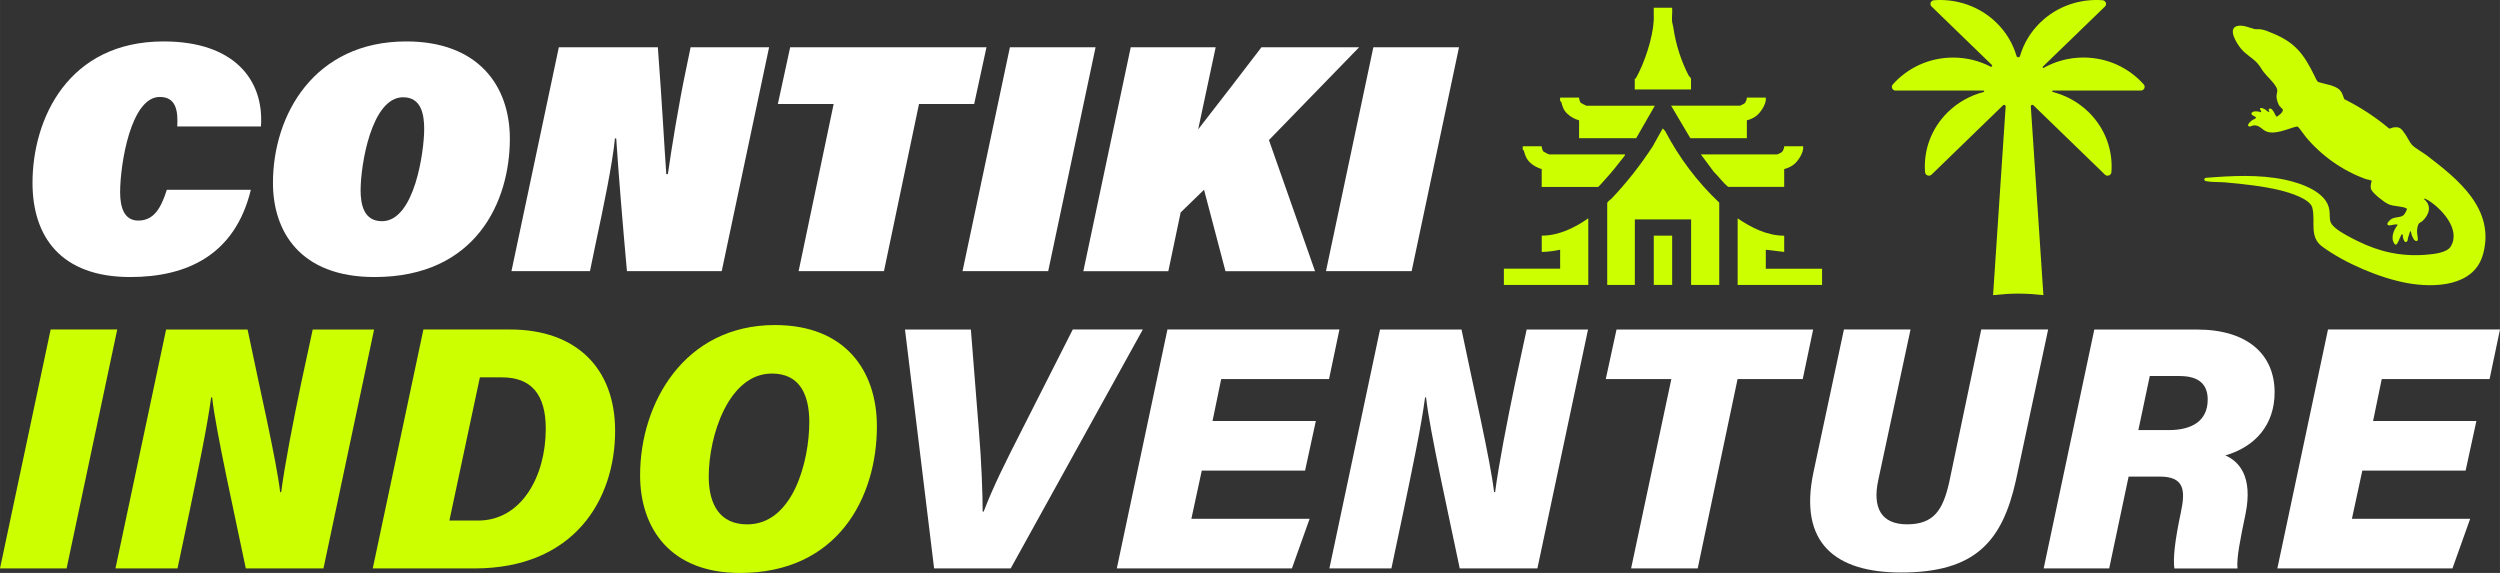 <?xml version="1.0" encoding="UTF-8"?><svg id="a" xmlns="http://www.w3.org/2000/svg" width="198.4mm" height="45.47mm" viewBox="0 0 562.38 128.89"><rect x="0" y="0" width="562.38" height="128.89" fill="#333333" stroke="none"/><g id="b"><path d="M380.42,17.75c0-.23-.44-.56-.52-.7-1.73-3.31-2.95-7.14-3.48-10.88-.07-.47-.24-1.01-.27-1.19-.13-.97.11-2.23,0-3.24h-4.14c-.04.95.05,1.92,0,2.87-.2,3.91-2.07,9.55-4.02,13-.07.12-.25.07-.25.08v2.44h12.66v-2.38h.02Z" fill="#cf0"/><path d="M374.58,29.47l-.55-.58-2.26,4.05c-2.7,4.16-5.81,8.11-9.24,11.73-.28.3-.76.5-.98.97v18.45h6.21v-14.74h12.66v14.74h6.33v-18.51c-4.91-4.61-9.06-10.15-12.17-16.11h0Z" fill="#cf0"/><path d="M397.22,60.44v-4.26l4.14.49v-3.65c-3.84,0-7.38-1.79-10.47-3.9v14.98h18.99v-3.65h-12.66Z" fill="#cf0"/><path d="M346.82,56.67c1.4,0,2.78-.22,4.14-.49v4.26h-12.66v3.65h18.99v-14.98c-3.09,2.14-6.61,3.89-10.47,3.9v3.65h0Z" fill="#cf0"/><path d="M365.57,34.74h-17.11c-.07,0-1.17-.57-1.25-.64-.18-.18-.43-.9-.4-1.19h-4.26c.03.24-.05.54,0,.77.02.09.2.08.23.18.32,1.1.54,1.87,1.41,2.71.69.67,1.69,1.22,2.62,1.46v4.02h12.72c.52-.49.97-1.06,1.46-1.59,1.52-1.65,2.94-3.41,4.3-5.19.12-.16.29-.32.27-.53h.01Z" fill="#cf0"/><path d="M401.36,38.03c.75-.17,1.67-.61,2.25-1.1.87-.73,1.86-2.25,2-3.36.03-.22.02-.44.01-.66h-4.26c.04.37-.29,1.11-.55,1.33-.06.05-.91.49-.97.49h-17.23l2.92,3.93c1.12,1.06,2,2.41,3.23,3.38h12.6v-4.02h0Z" fill="#cf0"/><path d="M350.96,22.72c.02.09.2.08.23.18.36,1.22.5,1.88,1.47,2.77.69.64,1.65,1.16,2.56,1.4v4.02h12.84l4.2-7.31h-15.4c-.07,0-1.17-.57-1.25-.64-.18-.18-.43-.9-.4-1.19h-4.26c.03.24-.05.54,0,.77h0Z" fill="#cf0"/><path d="M380.24,31.09h12.72v-4.02c.75-.17,1.67-.61,2.25-1.1.87-.73,1.86-2.25,2-3.36.03-.22.02-.44.01-.66h-4.26c.04.37-.29,1.11-.55,1.33-.06.05-.91.49-.97.49h-15.52l4.32,7.31h0Z" fill="#cf0"/><rect x="372.02" y="53.01" width="4.14" height="11.08" fill="#cf0"/><path d="M558.6,57.09c2.68-10.05-5.56-16.7-12.68-22.12-.93-.71-2.57-1.6-3.32-2.36-.47-.48-1.05-1.73-1.49-2.36-.92-1.3-1.22-1.89-2.94-1.53-.26.06-.51.3-.77.16-3.06-2.58-6.46-4.78-10.04-6.57-.3-.69-.43-1.42-.96-2-1.05-1.15-3.51-1.37-4.96-1.89-.36-.35-.53-.84-.74-1.27-2.41-4.89-4.27-7.54-9.48-9.67-.99-.4-1.68-.75-2.77-.9-.37-.05-.94.04-1.27-.04-1.15-.27-2.31-.88-3.55-.75-2.87.29-.43,4.07.52,5.2,1.08,1.28,2.49,1.99,3.59,3.16.59.62.97,1.4,1.5,2.08.89,1.13,1.97,2,2.75,3.27.58.94.11,1.33.12,2.25,0,.59.34,1.64.68,2.11.13.18.72.69.74.78.12.58-.92,1.39-1.4,1.62-.22-.04-.81-1.94-1.53-1.85-.33.11-.36.43-.08.63-.19.42-.73-.3-1.05-.47-.7-.4-1.51-.46-.81.43l-.06.28c-.48-.27-2.03-.45-2.13.28.05.54.81.46,1.06.96-.28.28-.66.34-.99.59-.36.27-1.38,1.23-.46,1.36.18.02.64-.26.94-.27,1.29-.05,1.73.89,2.73,1.34,1.93.87,4.9-.58,6.83-1.06.14-.04.26,0,.38.07.17.09,1.46,1.92,1.75,2.27,3.53,4.23,8.25,7.57,13.45,9.45.44.16.96.14,1.37.42-.2.53-.37,1.42-.11,1.96.46.94,2.89,2.84,3.86,3.28,1.24.56,2.85.37,4.1.95.23.21-.43,1.23-.62,1.44-.53.61-1.8.48-2.56.82-.52.23-1.79,1.36-.78,1.57.29.06,1.8-.47,1.94-.11-.95,1.18-1.7,3.09-.61,4.38.07.04.15.06.23.05.39-.05.91-1.71,1.15-2.11.07-.12.1-.21.26-.23.22.22.09.47.17.77.09.35.37,1.32.88.88.24-.21.15-.49.23-.75.17-.54.33-1.08.5-1.61.26.11.21.45.29.69.19.53.61,1.83,1.34,1.49.25-.26-.08-1.51-.08-1.97,0-.61.08-1.47.47-1.95.12-.14.52-.31.72-.49,1.55-1.42,2.2-3.45.39-4.94-.15-.35.79.15.86.2,3.07,1.89,7.46,6.6,5.14,10.44-.88,1.45-3.93,1.72-5.49,1.85-5.57.46-10.48-.61-15.5-3.09-1.49-.73-3.58-1.81-4.85-2.83-1.77-1.42-1.22-2.11-1.45-4.04-.5-4.18-6.45-6.15-9.97-6.9-5.81-1.24-12.01-.9-17.88-.43-.24.07-.4.35-.23.56.11.14.26.16.42.2,1.08.23,3,.15,4.2.26,4.07.36,8.63.84,12.59,1.83,1.84.46,6.52,1.86,7.02,3.85.78,3.08-.78,6.55,2.23,8.76,5.09,3.73,12.86,7.05,19.06,8.2,6.1,1.12,15.16.84,17.12-6.51h0l.03-.07Z" fill="#cf0"/><path d="M26.37,74.12l-11.39,53.74H0l11.39-53.74s14.98,0,14.98,0Z" fill="#cf0"/><path d="M25.97,127.87l11.39-53.74h18.33c2.73,13.26,6.47,29.25,7.33,36.58h.23c.78-6.08,2.73-16.07,4.52-24.65l2.57-11.93h13.81l-11.39,53.74h-17.47c-2.26-10.92-6.86-31.51-7.57-38.46h-.23c-.86,6.55-2.96,16.46-4.91,25.9l-2.65,12.56s-13.96,0-13.96,0Z" fill="#cf0"/><path d="M95.24,74.12h19.5c14.98,0,23.63,8.81,23.63,22.78,0,15.52-9.21,30.97-31.67,30.97h-22.85l11.39-53.74h0ZM101.09,117.1h6.47c9.67,0,15.21-9.83,15.21-20.67,0-7.8-3.35-11.54-9.83-11.54h-4.99l-6.86,32.21Z" fill="#cf0"/><path d="M197.26,95.89c0,16.07-8.81,33-30.81,33-15.68,0-22.46-10.06-22.46-22,0-16.15,9.91-33.77,30.34-33.77,15.83,0,22.93,10.3,22.93,22.78h0ZM159.43,107.2c0,6.4,2.57,10.76,8.66,10.76,10.3,0,13.96-14.2,13.96-23.01,0-6.01-2.03-10.92-8.42-10.92-9.67,0-14.2,13.88-14.2,23.17h0Z" fill="#cf0"/><path d="M210.13,127.87l-6.55-53.74h14.82l1.79,22.62c.62,7.33.86,14.59.86,18.33h.23c2.11-5.54,4.76-10.84,8.5-18.18l11.54-22.78h15.76l-29.72,53.74h-17.24.01Z" fill="#fff"/><path d="M293.59,105.87h-23.25l-2.34,10.84h26.6l-3.98,11.15h-39.39l11.39-53.74h38.69l-2.34,11.15h-24.26l-1.95,9.44h23.24l-2.42,11.15h.01Z" fill="#fff"/><path d="M299.05,127.87l11.39-53.74h18.33c2.73,13.26,6.47,29.25,7.33,36.58h.23c.78-6.08,2.73-16.07,4.52-24.65l2.57-11.93h13.81l-11.39,53.74h-17.47c-2.26-10.92-6.86-31.51-7.57-38.46h-.23c-.86,6.55-2.96,16.46-4.92,25.9l-2.65,12.56h-13.96.01Z" fill="#fff"/><path d="M375.96,85.28h-14.74l2.42-11.15h44.23l-2.34,11.15h-14.66l-8.97,42.59h-14.98l9.05-42.59h-.01Z" fill="#fff"/><path d="M429.78,74.12l-7.25,33.85c-1.4,6.4.78,9.98,6.47,9.98,6.08,0,8.04-3.28,9.44-9.28l7.25-34.56h15.05l-7.25,33.93c-3.04,13.65-9.05,20.75-25.82,20.75-14.82,0-23.09-6.63-19.73-22.54l6.86-32.14h14.98Z" fill="#fff"/><path d="M478.84,107.2l-4.37,20.67h-14.74l11.39-53.74h23.09c11.47,0,17.47,5.69,17.47,14.12,0,7.33-4.37,12.25-11.08,14.2,2.88,1.25,6.32,4.52,4.52,13.26-1.17,5.62-2.03,9.83-1.79,12.17h-14.2c-.31-2.34.08-6.08,1.48-12.71,1.09-5.07.62-7.96-4.76-7.96h-7.02,0ZM481.02,96.75h6.87c5.15,0,8.74-2.03,8.74-6.86,0-3.2-1.72-5.3-6.32-5.3h-6.71l-2.57,12.17h0Z" fill="#fff"/><path d="M554.65,105.87h-23.24l-2.34,10.84h26.6l-3.98,11.15h-39.39l11.39-53.74h38.69l-2.34,11.15h-24.26l-1.95,9.44h23.24l-2.42,11.15h0Z" fill="#fff"/><path d="M56.43,42.68c-3.58,14.75-14.45,19.64-27.15,19.64-15.62,0-21.97-9.12-21.97-21.17,0-14.45,8.03-31.83,29.49-31.83,15.91,0,22.63,8.69,21.9,19.13h-18.83c.22-3.72-.37-6.64-3.94-6.64-6.5,0-8.91,15.11-8.91,21.46,0,3.58,1.02,6.35,4.09,6.35,3.65,0,5.18-3.07,6.42-6.93h18.91-.01Z" fill="#fff"/><path d="M114.69,31.22c0,14.02-7.52,31.1-30.44,31.1-16.79,0-22.85-10.29-22.85-21.17,0-15.33,9.27-31.83,30-31.83,16.06,0,23.29,9.86,23.29,21.9ZM81.11,42.68c0,3.5.8,7.08,4.82,7.08,7.37,0,9.49-15.84,9.49-20.73,0-3.14-.58-7.15-4.74-7.15-7.15,0-9.56,15.33-9.56,20.8h-.01Z" fill="#fff"/><path d="M115.05,61l10.66-50.37h22.27c1.02,13.58,1.39,21.32,1.9,28.54h.36c.8-5.69,2.48-15.99,4.09-23.58l1.02-4.96h17.66l-10.66,50.37h-21.32c-.88-9.71-1.9-21.9-2.41-29.86h-.29c-.58,5.91-2.55,15.26-4.38,23.87l-1.24,5.99h-17.66,0Z" fill="#fff"/><path d="M187.54,23.4h-12.56l2.77-12.77h44.16l-2.77,12.77h-12.41l-7.88,37.59h-19.2l7.88-37.59h0Z" fill="#fff"/><path d="M246.45,10.63l-10.66,50.37h-19.27l10.66-50.37s19.27,0,19.27,0Z" fill="#fff"/><path d="M254.34,10.63h19.13l-3.94,18.47c4.6-5.91,10.07-12.99,14.24-18.47h21.97l-20.29,20.88,10.37,29.49h-20.15l-4.82-18.32-5.26,5.11-2.77,13.21h-19.12l10.66-50.37h-.02Z" fill="#fff"/><path d="M328.21,10.63l-10.66,50.37h-19.27l10.66-50.37s19.27,0,19.27,0Z" fill="#fff"/><path d="M426.43,20.37h19.76c.2,0,.24.26.05.32-2.94.76-5.71,2.25-8.01,4.48-3.84,3.72-5.56,8.71-5.18,13.57.05.71.95,1.04,1.46.54l16.09-15.6c.23-.22.6-.04.58.26l-2.83,42.45c1.87-.2,3.75-.34,5.66-.34s3.78.14,5.66.34l-2.83-42.45c-.02-.3.35-.48.58-.26l16.09,15.6c.52.5,1.41.18,1.46-.54.38-4.86-1.34-9.85-5.18-13.57-2.3-2.23-5.08-3.72-8.01-4.48-.19-.04-.15-.32.05-.32h19.76c.74,0,1.13-.84.65-1.38-3.28-3.7-8.13-6.05-13.57-6.05-3.25,0-6.31.85-8.93,2.32-.17.1-.34-.12-.2-.26l13.98-13.53c.52-.5.18-1.36-.55-1.42-5.02-.37-10.17,1.29-14,5.02-2.24,2.17-3.75,4.76-4.55,7.51-.12.4-.68.4-.8,0-.8-2.75-2.32-5.35-4.55-7.51-3.84-3.72-9-5.39-14.01-5.02-.73.05-1.07.91-.55,1.41,2.94,2.84,10.37,10.05,13.57,13.15.21.2-.04.52-.3.38-2.51-1.3-5.37-2.04-8.42-2.04-5.43,0-10.29,2.35-13.57,6.05-.48.54-.09,1.38.65,1.38h-.01Z" fill="#cf0"/></g></svg>